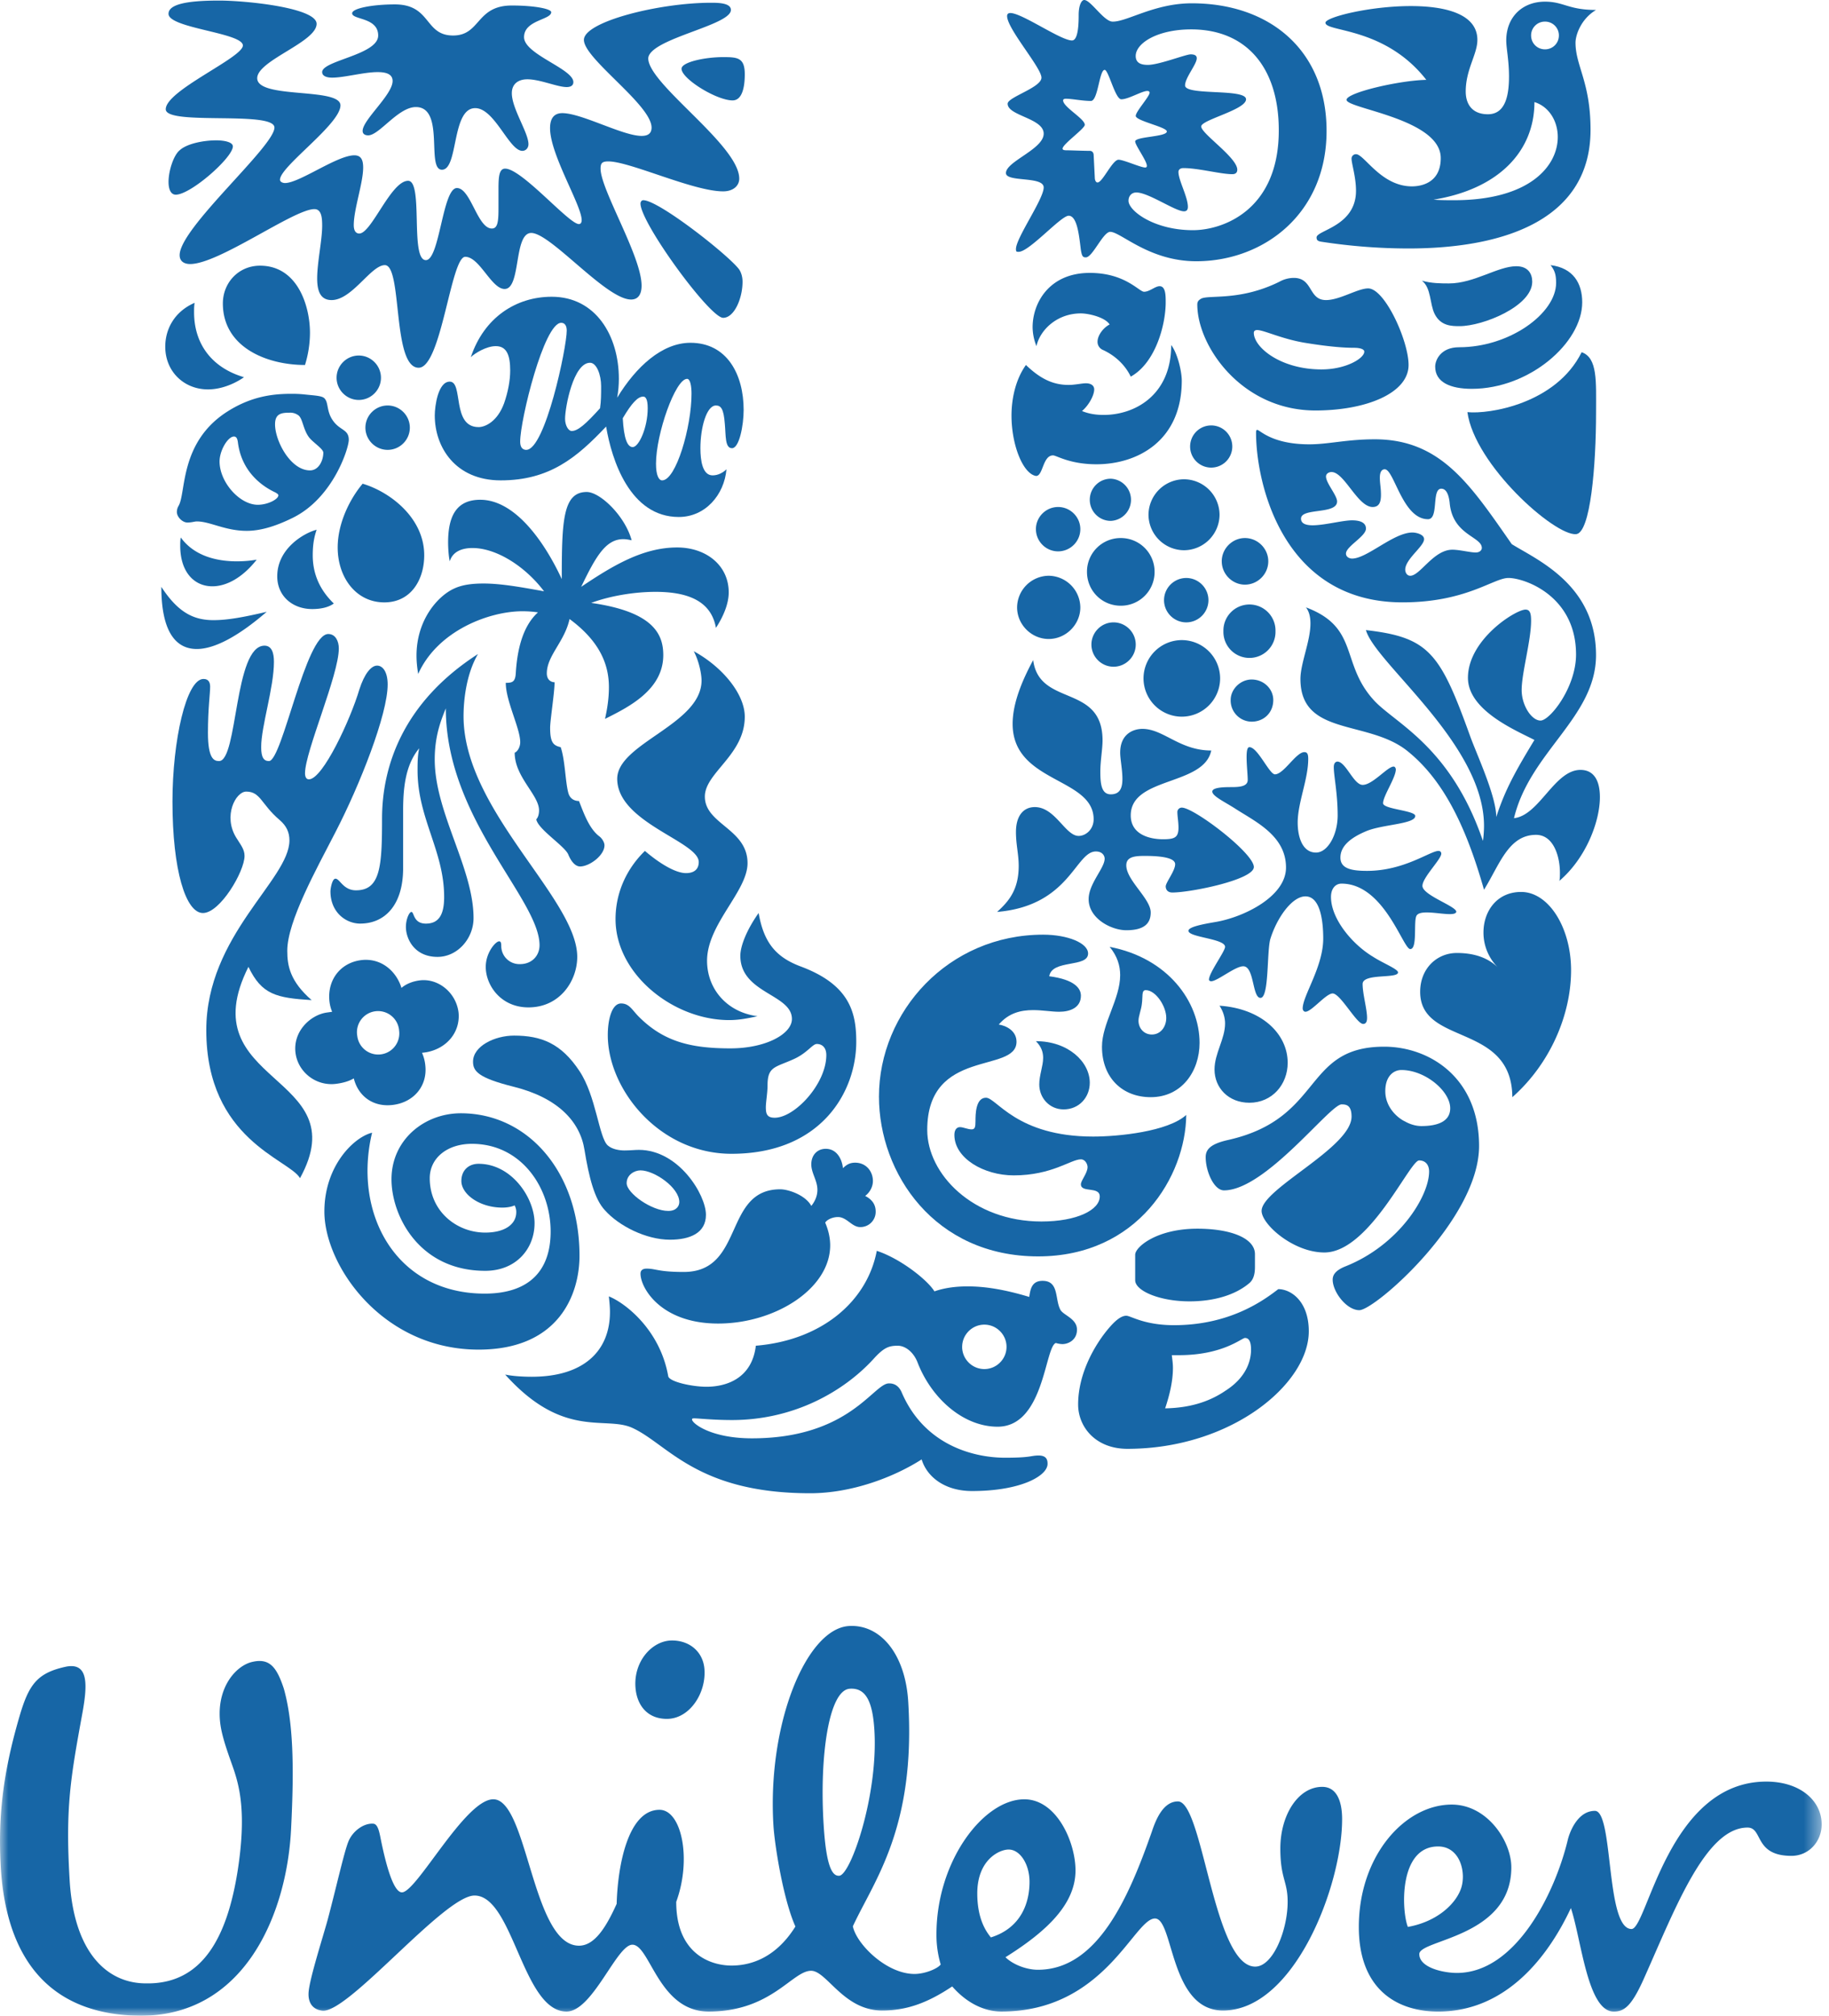 <svg width="108" height="119" fill="none" xmlns="http://www.w3.org/2000/svg"><mask id="a" style="mask-type:luminance" maskUnits="userSpaceOnUse" x="0" y="0" width="108" height="119"><path d="M107.566 0H0v119h107.566V0z" fill="#fff"/></mask><g mask="url(#a)"><path d="M13.854 104.624c-.176-.561-.69-1.822-.83-2.753-.309-2.062.77-3.42 1.76-3.73 1.11-.31 1.544.247 1.974 1.544.556 1.975.618 4.563.431 8.268-.243 5.061-2.775 11.173-9.069 11.046-5.433-.119-7.837-3.638-8.087-9.007-.118-2.531.063-5.061 1.111-8.639.556-1.916 1.052-2.598 2.777-2.965 1.356-.248 1.234 1.17.927 2.842-.676 3.701-.99 5.488-.74 9.687.242 4.444 2.283 6.173 4.505 6.173 3.333.064 4.813-2.713 5.433-6.729.49-3.208.12-4.751-.192-5.737zm71.064 4.383c1.298 0 1.67 1.535 1.36 2.465-.31.924-1.419 1.978-3.146 2.285-.372-.928-.558-4.75 1.786-4.75zm-24.126 2.092c0-1.045-.559-1.91-1.232-1.91-.562 0-1.853.615-1.853 2.591 0 1.548.55 2.282.802 2.597 1.785-.558 2.283-2.043 2.283-3.278zM41.594 98.511c-.087-.99-.863-1.664-1.913-1.664-1.17 0-2.274 1.23-2.157 2.773.075 1.018.675 1.855 1.854 1.855 1.353.001 2.34-1.542 2.216-2.964zm10.037 3.625c-.107-1.726-.525-2.505-1.452-2.44-1.229.073-1.797 3.94-1.546 8.005.16 2.652.555 3.061.923 3.035.68-.041 2.311-4.779 2.075-8.6zm40.941 6.497c-.765 3.173-3.084 7.841-6.544 7.841-.8 0-2.22-.311-2.22-1.113 0-.865 5.434-.984 5.434-5.122 0-1.541-1.419-3.704-3.519-3.704-2.777 0-5.486 3.027-5.486 7.223 0 3.762 2.337 4.997 4.682 4.997 4.075 0 6.544-3.335 7.84-6.11.62 1.852.983 6.11 2.532 6.11.615 0 1.05-.309 1.791-1.973 1.847-4.138 3.639-8.89 6.109-8.89.923 0 .37 1.67 2.591 1.67 1.047 0 1.785-.864 1.785-1.856 0-1.421-1.294-2.528-3.267-2.528-5.803 0-7.033 8.703-7.96 8.703-1.544 0-1.05-6.975-2.163-6.975-.988-.001-1.473 1.176-1.605 1.727zM43.2 116.038c.925 0 2.516-.3 3.768-2.305-.716-1.59-1.227-4.803-1.298-5.973-.368-5.983 1.937-11.61 4.46-11.767 1.85-.112 3.33 1.64 3.5 4.476.455 7.455-2.028 10.567-3.27 13.252.21 1.041 1.975 2.813 3.641 2.813.615 0 1.36-.309 1.546-.559a6.12 6.12 0 01-.25-1.789c0-4.32 2.778-7.963 5.186-7.963 1.913 0 3.024 2.53 3.024 4.2 0 1.972-1.668 3.58-4.135 5.123.434.429 1.232.741 1.914.741 3.521 0 5.363-4.26 6.727-8.15.246-.742.681-1.789 1.543-1.789 1.481 0 2.101 9.752 4.563 9.752 1.053 0 1.915-2.162 1.915-3.824 0-1.236-.432-1.36-.432-3.15 0-1.973 1.05-3.638 2.473-3.638.863 0 1.175.86 1.175 1.907 0 3.951-2.843 11.297-7.034 11.297-3.153 0-2.907-5.432-4.017-5.432-1.24 0-2.968 5.493-9.072 5.493-.992 0-2.039-.493-2.9-1.483-1.48.99-2.718 1.422-4.138 1.422-2.28 0-3.27-2.346-4.194-2.346-1.113 0-2.344 2.407-6.05 2.407-2.963 0-3.457-3.946-4.504-3.946-.928 0-2.347 3.946-3.889 3.946-2.596 0-3.146-6.849-5.434-6.849-1.789 0-7.444 6.956-8.979 6.797-.617-.064-.877-.525-.812-1.143.087-.854.822-3.14 1.12-4.221.5-1.877.957-3.934 1.213-4.59.254-.662.94-1.134 1.49-1.083.276.026.36.543.445.97.312 1.526.747 3.082 1.238 3.082.867 0 3.73-5.494 5.396-5.494 2.04 0 2.284 8.643 5.06 8.643.928 0 1.61-1.109 2.224-2.471.063-2.287.68-5.551 2.531-5.551 1.297 0 1.915 2.898.986 5.432-.002 3.022 1.971 3.763 3.27 3.763z" fill="#1766A6"/></g><path d="M86.189 19.254c-.458 0-1.114 0-1.475-.719-.296-.59-.196-1.54-.753-1.966.557.163 1.146.163 1.604.163 1.476 0 2.886-1.015 3.968-1.015.713 0 .943.46.943.916 0 1.443-2.91 2.621-4.287 2.621zm.72 3.701c3.403 0 6.519-2.718 6.519-5.108 0-1.115-.526-2.03-1.87-2.195.23.295.328.524.328 1.048 0 1.802-2.745 3.8-5.73 3.8-1.081 0-1.41.752-1.41 1.145 0 .918.887 1.31 2.163 1.31zm-.261 1.376c.427 3.11 5.14 7.303 6.417 7.204.854-.072 1.18-4.06 1.18-7.204 0-1.8.1-3.21-.851-3.538-1.51 3.047-5.467 3.67-6.746 3.538zM12.934 44.93c1.112 0 .883-6.813 2.684-6.813.427 0 .558.426.558.95 0 1.539-.754 3.8-.754 5.043 0 .623.164.82.459.82.787 0 2.162-7.501 3.504-7.501.426 0 .622.426.622.852 0 1.572-1.996 6.091-1.996 7.368 0 .197.064.36.229.36.819 0 2.456-3.536 2.979-5.304.295-.918.688-1.41 1.049-1.41.327 0 .623.361.623 1.115 0 1.768-1.64 5.927-3.08 8.712-1.112 2.161-2.848 5.27-2.848 7.006 0 .885.16 1.801 1.439 2.915-2.096-.131-2.947-.327-3.732-1.964-3.505 6.975 6.45 6.288 3.045 12.475-.623-1.111-5.534-2.258-5.534-8.742 0-5.6 4.91-8.875 4.91-11.199 0-.458-.161-.851-.587-1.211-1.082-.919-1.115-1.67-1.966-1.67-.621 0-1.377 1.44-.59 2.717.263.426.492.688.492 1.081 0 .916-1.442 3.371-2.456 3.371-1.016 0-1.8-2.518-1.8-6.581 0-3.604.817-7.237 1.833-7.237.294 0 .392.196.392.459 0 .426-.13 1.276-.13 2.717 0 1.539.36 1.671.655 1.671z" fill="#1766A6"/><path d="M21.282 54.524c1.377 0 2.522-1.017 2.522-3.273V47.91c0-1.277.099-2.717.95-3.734-.098.427-.098.885-.098 1.311 0 2.817 1.57 4.75 1.57 7.467 0 1.014-.294 1.572-1.078 1.572-.754 0-.688-.688-.853-.688-.13 0-.327.425-.327.884 0 .688.49 1.768 1.866 1.768 1.18 0 2.128-1.08 2.128-2.292 0-2.945-2.292-6.222-2.292-9.365 0-1.376.36-2.292.655-3.014 0 6.518 5.534 11.266 5.534 13.983 0 .623-.458 1.115-1.146 1.115a1.07 1.07 0 01-1.114-1.05c0-.229-.033-.294-.131-.294-.195 0-.785.655-.785 1.508 0 1.08.883 2.391 2.52 2.391 1.866 0 2.882-1.574 2.882-2.982 0-3.437-6.713-8.645-6.713-14.21 0-.952.162-2.49.852-3.669-4.323 2.782-5.665 6.484-5.665 9.726 0 2.817-.098 4.223-1.54 4.223-.753 0-.95-.686-1.212-.686-.196 0-.295.59-.295.752.002 1.211.887 1.9 1.77 1.9zM70.896 17.65c.416-.279 2.262.163 4.65-1.017a1.77 1.77 0 01.85-.227c1.148 0 .853 1.309 1.902 1.309.817 0 1.868-.688 2.491-.688.976 0 2.385 3.079 2.385 4.52 0 1.67-2.517 2.686-5.499 2.686-4.353 0-6.976-3.799-6.976-6.256.001-.196.1-.262.197-.327zm7.14 4.159c1.442 0 2.523-.655 2.523-1.049 0-.129-.196-.228-.623-.228-.426 0-1.278-.032-2.884-.295-1.378-.229-2.426-.753-2.819-.753-.13 0-.197.065-.197.163 0 .853 1.574 2.162 4 2.162zM21.971 66.87c-1.08.263-2.817 1.963-2.817 4.652 0 3.207 3.44 8.154 9.104 8.154 4.78 0 5.96-3.308 5.96-5.537 0-4.944-3.044-8.416-7.006-8.416-2.162 0-4.095 1.572-4.095 3.896 0 2.164 1.638 5.405 5.534 5.405 1.834 0 2.914-1.312 2.914-2.814 0-1.475-1.342-3.504-3.308-3.504-.589 0-1.014.389-1.014 1.014 0 .784 1.08 1.572 2.423 1.572.326 0 .59-.066.721-.132a.805.805 0 01.098.394c0 .754-.72 1.213-1.834 1.213-1.67 0-3.275-1.244-3.275-3.213 0-1.176 1.016-2.027 2.49-2.027 2.913 0 4.648 2.586 4.648 5.175 0 2.323-1.275 3.668-3.896 3.668-5.24-.001-7.792-4.718-6.647-9.5zm37.381 19.188c1.571 0 1.49-.131 1.981-.131.49 0 .524.295.524.492 0 .721-1.606 1.605-4.455 1.605-1.67 0-2.686-.885-2.98-1.867-1.637 1.048-4.125 1.998-6.582 1.998-6.712 0-8.415-2.917-10.512-3.864-1.605-.721-4.06.688-7.5-3.144.46.099 1.082.131 1.573.131 3.011 0 4.616-1.471 4.616-3.831 0-.296-.033-.62-.066-.914.918.36 3.015 1.93 3.507 4.713.064.328 1.406.622 2.258.622 1.18 0 2.686-.492 2.915-2.422 3.93-.327 6.584-2.651 7.141-5.602 1.406.459 3.011 1.736 3.404 2.393.557-.196 1.211-.295 1.964-.295 1.048 0 2.228.197 3.635.623.066-.426.131-.95.787-.95.982 0 .72 1.081 1.048 1.7.164.328.984.524.984 1.18 0 .624-.527.854-.854.854-.13 0-.295-.033-.394-.065-.654.229-.688 4.942-3.438 4.942-2.029 0-3.896-1.67-4.716-3.764-.229-.622-.72-1.016-1.179-1.016-.523 0-.818.099-1.439.787-1.768 1.93-4.716 3.6-8.35 3.6-1.115 0-1.999-.1-2.229-.1-.132 0-.132.033-.132.065 0 .23 1.113 1.115 3.537 1.115 5.764 0 7.173-3.243 8.09-3.243.132 0 .522 0 .751.525 1.345 3.142 4.277 3.863 6.111 3.863zm-2.539-6.545c0 .721.59 1.311 1.311 1.311s1.31-.59 1.31-1.311c0-.722-.589-1.312-1.31-1.312-.72 0-1.31.59-1.31 1.312zM82.75 63.169c-.459 0-.95.361-.95 1.247 0 .979.754 1.603 1.18 1.798.23.133.59.264.947.264.951 0 1.706-.264 1.706-1.051 0-1.011-1.477-2.258-2.883-2.258zm-3.533 2.029c-.688 0-4.492 5.076-6.943 5.076-.589 0-1.08-1.113-1.08-1.961 0-.459.293-.787 1.344-1.018 5.631-1.277 4.385-5.503 9.195-5.503 2.652 0 5.604 1.804 5.604 5.863 0 4.323-6.153 9.692-7.07 9.692-.755 0-1.574-1.08-1.574-1.8 0-.229.1-.524.754-.786 3.14-1.246 4.94-4.127 4.94-5.602 0-.328-.164-.652-.59-.652-.556 0-2.94 5.434-5.596 5.434-1.837 0-3.705-1.666-3.705-2.454 0-1.312 5.311-3.733 5.311-5.569 0-.689-.328-.72-.59-.72zm-64.811-42.93s-.949.72-2.128.72c-1.407 0-2.52-1.048-2.52-2.522 0-1.016.523-2.063 1.734-2.588-.032.197-.032.36-.032.557 0 1.868 1.047 3.275 2.946 3.833zm7.008 6.288c-.72.85-1.474 2.292-1.474 3.765 0 1.768 1.082 3.241 2.752 3.241 1.604 0 2.358-1.375 2.358-2.782 0-2.194-1.998-3.735-3.636-4.224zm-10.87 1.31a.702.702 0 00-.1.36c0 .295.328.622.621.622.262 0 .426-.065.557-.065.785 0 1.67.556 2.947.556.752 0 1.637-.23 2.75-.785 2.358-1.18 3.276-4.094 3.276-4.586 0-.623-.5-.54-.918-1.114-.418-.57-.258-1.076-.524-1.343-.15-.153-.62-.163-1.212-.229a7.223 7.223 0 00-.72-.033c-1.08 0-2.36.133-3.799 1.05-2.84 1.812-2.422 4.813-2.879 5.566zm7.694-4.062c.227.31.853.69.853.918 0 .457-.264 1.048-.787 1.048-1.147 0-2.063-1.736-2.063-2.72 0-.62.361-.686.851-.686a.79.79 0 01.491.131c.294.164.294.818.655 1.31zM15.224 29.8c-1.08 0-2.259-1.342-2.259-2.555 0-.654.491-1.474.851-1.474.131 0 .197.1.23.33.195 1.603 1.244 2.521 2.227 2.978.098.065.164.098.164.163 0 .23-.623.558-1.213.558zm2.785-8.253a6.452 6.452 0 00.294-1.9c0-1.57-.722-3.962-2.948-3.962-1.276 0-2.195 1.015-2.195 2.227 0 2.588 2.588 3.635 4.85 3.635zm-8.482 13.1c0 2.487.754 3.667 2.096 3.667 1.048 0 2.456-.754 4.125-2.195-1.276.295-2.26.492-3.143.492-1.179 0-2.095-.459-3.078-1.965zm1.147-2.916c-.032.165-.032.328-.032.491 0 1.54.817 2.391 1.898 2.391.816 0 1.768-.49 2.617-1.573a6.892 6.892 0 01-1.178.098c-1.21 0-2.52-.326-3.305-1.407zm8.023-.458c-.755.196-2.326 1.113-2.326 2.75 0 1.178.916 1.933 2.063 1.933.59 0 1.015-.132 1.277-.328-.916-.884-1.244-1.867-1.244-2.848 0-.689.098-1.114.23-1.507zm1.178-8.973c0 .72.59 1.311 1.31 1.311.72 0 1.31-.59 1.31-1.31 0-.72-.59-1.312-1.31-1.312-.72 0-1.31.591-1.31 1.311zm1.702 2.947c0 .721.591 1.311 1.313 1.311.72 0 1.31-.59 1.31-1.31 0-.72-.59-1.31-1.31-1.31-.723 0-1.313.59-1.313 1.31zm51.092 16.079c0-.654.59-1.211 1.237-1.211.722 0 1.279.557 1.279 1.211 0 .753-.558 1.278-1.28 1.278a1.25 1.25 0 01-1.236-1.278zM61.17 31.24c0 .72.59 1.31 1.309 1.31.723 0 1.313-.59 1.313-1.31 0-.719-.591-1.309-1.313-1.309-.718 0-1.31.59-1.31 1.309zm-1.112 4.617c0 1.016.849 1.866 1.866 1.866 1.014 0 1.868-.85 1.868-1.866a1.89 1.89 0 00-1.868-1.867 1.886 1.886 0 00-1.866 1.867zm4.127-2.096c0 1.115.885 1.998 1.992 1.998a1.987 1.987 0 002-1.998 1.988 1.988 0 00-2-1.997 1.984 1.984 0 00-1.992 1.997zm.165-4.257c0 .689.557 1.247 1.238 1.247a1.246 1.246 0 000-2.49c-.681 0-1.238.557-1.238 1.243zm5.925-3.142c0 .686.557 1.243 1.246 1.243a1.245 1.245 0 10-1.246-1.243zm-2.458 4.028a2.11 2.11 0 002.097 2.094 2.111 2.111 0 002.099-2.094 2.11 2.11 0 00-2.1-2.096 2.11 2.11 0 00-2.096 2.096zm-3.37 7.662c0 .721.59 1.309 1.305 1.309.72 0 1.312-.588 1.312-1.309s-.591-1.31-1.312-1.31c-.715 0-1.305.589-1.305 1.31zm4.288-2.621c0 .721.589 1.311 1.312 1.311.72 0 1.31-.59 1.31-1.311 0-.719-.59-1.309-1.31-1.309-.723 0-1.312.59-1.312 1.309zm-1.212 4.618a2.265 2.265 0 002.26 2.26 2.267 2.267 0 002.264-2.26 2.267 2.267 0 00-2.263-2.26 2.265 2.265 0 00-2.261 2.26zm4.718-2.785a1.538 1.538 0 103.075 0 1.538 1.538 0 10-3.075 0zm-.098-4.126c0 .755.624 1.377 1.369 1.377.755 0 1.378-.622 1.378-1.377 0-.752-.623-1.374-1.378-1.374-.745 0-1.37.622-1.37 1.374zm3.337 42.968c-.853.656-2.845 2.127-6.156 2.127-1.769 0-2.556-.557-2.818-.557-.328 0-.688.327-1.049.754-.778.918-1.795 2.621-1.795 4.486 0 1.31 1.017 2.617 2.91 2.617 6.13 0 10.71-3.83 10.71-6.939 0-1.767-1.048-2.488-1.803-2.488zm-1.704-.36c.265-.226.327-.589.327-.95v-.754c0-.95-1.435-1.505-3.402-1.505-2.393 0-3.67 1.078-3.67 1.538v1.506c0 .624 1.442 1.246 3.212 1.246 1.41 0 2.687-.36 3.533-1.08zm-.264 3.242c.165 0 .36.097.36.688 0 .72-.326 1.668-1.5 2.42-.819.56-1.934 1.018-3.572 1.047.262-.783.46-1.604.46-2.386 0-.263-.033-.46-.066-.754h.426c2.59.001 3.704-1.015 3.892-1.015zM61.007 38.97c.36 2.782 4.097 1.374 4.097 4.746 0 .492-.131 1.214-.131 1.835 0 .721.064 1.343.616 1.343.556 0 .688-.392.688-.917s-.132-1.179-.132-1.539c0-1.147.82-1.408 1.313-1.408 1.245 0 2.195 1.277 4.064 1.277-.427 2.096-4.753 1.539-4.753 3.832 0 1.147 1.147 1.407 1.901 1.407.688 0 .918-.098.918-.686 0-.329-.066-.689-.066-.918a.26.26 0 01.263-.263c.723 0 4.253 2.686 4.253 3.506 0 .752-3.729 1.505-4.81 1.505-.328 0-.394-.229-.394-.36 0-.229.557-.917.557-1.309 0-.295-.491-.492-1.803-.492-.623 0-1.082.066-1.082.558 0 .882 1.442 1.964 1.442 2.781 0 .656-.393 1.049-1.442 1.049-.885 0-2.223-.689-2.223-1.834 0-.917.945-1.832.945-2.39 0-.164-.125-.426-.518-.426-1.214 0-1.541 3.208-5.833 3.569.688-.622 1.276-1.31 1.276-2.716 0-.688-.162-1.246-.162-1.998 0-.983.457-1.475 1.112-1.475 1.211 0 1.801 1.702 2.59 1.702.427 0 .885-.391.885-.981 0-2.489-4.783-2.129-4.783-5.633.001-.95.327-2.129 1.212-3.765zm15.62 9.595c0 .817.264 1.767 1.083 1.767.688 0 1.277-1.046 1.277-2.193 0-1.31-.229-2.326-.229-2.851 0-.228.099-.326.229-.326.492.033.95 1.375 1.476 1.375.59 0 1.469-1.082 1.828-1.082.099 0 .131.132.131.164 0 .492-.754 1.574-.754 1.999 0 .36 1.901.425 1.901.753 0 .492-1.993.492-2.942.918-.917.392-1.477.883-1.477 1.539 0 .655.656.785 1.574.785 2.188 0 3.728-1.178 4.219-1.178.098 0 .163.064.163.163 0 .328-1.113 1.408-1.113 1.9 0 .556 2.032 1.209 1.999 1.538-.032.098-.164.13-.393.13-.362 0-.918-.098-1.345-.098-.262 0-.491.032-.591.163-.227.263.066 1.999-.39 1.999-.427 0-1.541-3.864-4.057-3.864-.361 0-.623.295-.623.786 0 1.309 1.278 2.815 2.491 3.536.549.361 1.468.721 1.468.919 0 .391-2.091.032-2.091.686 0 .59.262 1.476.262 1.998 0 .164-.033.359-.23.359-.392 0-1.344-1.8-1.802-1.8-.393 0-1.245 1.08-1.606 1.08-.098 0-.163-.098-.163-.195 0-.754 1.213-2.456 1.213-4.127 0-.786-.099-2.489-1.05-2.489-.786 0-1.672 1.244-2.065 2.489-.228.72-.065 3.504-.59 3.504-.491 0-.36-1.866-1.017-1.866-.483 0-1.532.883-1.893.883-.066 0-.132-.033-.132-.098 0-.392.951-1.67.951-1.932 0-.491-2.163-.556-2.163-.949 0-.23.852-.393 1.638-.525 1.666-.295 4.123-1.506 4.123-3.208 0-1.899-1.835-2.719-3.041-3.505-.623-.393-1.311-.719-1.311-.981 0-.263.786-.263 1.114-.263.491 0 .977-.033.977-.425 0-.296-.066-.884-.066-1.343 0-.328.032-.59.165-.59.491 0 1.179 1.604 1.508 1.604.523 0 1.244-1.31 1.737-1.31.162 0 .229.099.229.393.002 1.212-.622 2.587-.622 3.768z" fill="#1766A6"/><path d="M61.956 57.634c1.508.197 1.87.72 1.87 1.147 0 .721-.657.949-1.28.949-.458 0-.983-.098-1.54-.098-.722 0-1.44.164-2.03.852.425.065 1.048.361 1.048 1.017 0 1.899-5.272.325-5.272 5.207 0 2.586 2.686 5.404 6.745 5.404 2.1 0 3.442-.688 3.442-1.476 0-.621-1.113-.197-1.113-.721 0-.229.393-.656.393-1.018 0-.158-.13-.455-.393-.455-.592 0-1.706.947-3.966.947-1.769 0-3.505-1.012-3.505-2.389 0-.294.132-.459.328-.459.197 0 .458.132.688.132.197 0 .23-.132.23-.491 0-.361 0-1.377.62-1.377.624 0 1.803 2.293 6.325 2.293 1.501 0 4.418-.293 5.5-1.277-.033 3.603-2.853 8.351-8.745 8.351-6.124 0-9.399-4.913-9.399-9.433 0-5.009 4.092-9.56 9.694-9.56 1.44 0 2.654.49 2.654 1.113 0 .853-2.13.328-2.294 1.342zm10.055 1.738c.23.358.328.719.328 1.046 0 .918-.623 1.769-.623 2.72 0 1.08.82 1.963 2.06 1.963 1.342 0 2.26-1.078 2.26-2.357 0-1.736-1.573-3.209-4.025-3.372zM61.17 61.467c.326.326.426.654.426.982 0 .491-.229 1.016-.229 1.573 0 .783.59 1.472 1.44 1.472.92 0 1.543-.722 1.543-1.57 0-1.245-1.282-2.457-3.18-2.457zm4.353-5.568c3.441.655 5.31 3.243 5.31 5.667 0 1.671-1.049 3.207-2.885 3.207-1.672 0-2.878-1.145-2.878-2.979 0-1.375 1.074-2.816 1.074-4.225 0-.556-.163-1.113-.62-1.67zm1.704 4.356c0 .458.328.819.787.819.523 0 .852-.459.852-.983 0-.687-.623-1.637-1.213-1.637-.263 0-.164.393-.229.819-.034.326-.197.719-.197.982zM31.076 26.558c1.113 0 2.389-6.026 2.389-7.042 0-.262-.097-.459-.326-.459-1.016 0-2.423 5.732-2.423 7.01-.001.229.064.491.36.491zm8.023 1.801c.817 0 1.734-3.145 1.734-5.11 0-.426-.065-.883-.263-.883-.688 0-1.834 3.242-1.834 5.01 0 .688.166.983.363.983zm-5.341-2.915c.36 0 .819-.395 1.673-1.342.064-.426.064-.82.064-1.311 0-.654-.262-1.375-.654-1.375-.984 0-1.474 2.62-1.474 3.309 0 .391.196.719.39.719zm4.488-1.342c0-.558-.132-.689-.262-.689-.328 0-.687.394-1.211 1.278.065 1.179.262 1.703.589 1.703.36 0 .884-1.147.884-2.292zm2.522-3.865c2.162 0 3.143 1.867 3.143 3.963 0 .916-.26 2.26-.686 2.26-.426 0-.36-.754-.426-1.442-.065-.884-.23-1.08-.525-1.08-.557 0-.916 1.309-.916 2.522 0 .752.13 1.604.719 1.604.328 0 .623-.164.82-.36-.131 1.505-1.246 2.817-2.817 2.817-2.882 0-3.963-3.374-4.29-5.339-1.735 1.834-3.34 3.177-6.222 3.177-2.684 0-3.896-1.965-3.896-3.831 0-.558.196-1.998.885-1.998.818 0 .098 2.684 1.702 2.684.394 0 1.112-.328 1.507-1.407.229-.656.36-1.342.36-1.933 0-.885-.196-1.44-.851-1.44-.558 0-1.246.424-1.475.654.787-2.358 2.686-3.569 4.779-3.569 2.59 0 3.964 2.292 3.964 4.847 0 .359-.033.752-.1 1.113 1.115-1.834 2.656-3.242 4.325-3.242z" fill="#1766A6"/><path d="M34.645 29.045c-1.408 0-1.473 1.706-1.473 5.142-1.05-2.26-2.783-4.683-4.814-4.683-1.375 0-1.898.918-1.898 2.52 0 .329.032.82.098 1.114.164-.555.688-.785 1.342-.785 1.41 0 3.112 1.08 4.225 2.555-1.276-.23-2.521-.46-3.568-.46-.656 0-1.245.067-1.736.296-.95.425-2.227 1.834-2.227 3.963 0 .328.033.687.099 1.08 1.146-2.555 4.19-3.701 6.156-3.701.394 0 .687.033.917.066-1.016.916-1.244 2.52-1.311 3.602-.031.524-.23.558-.59.558 0 1.079.853 2.685.853 3.503 0 .295-.164.557-.327.623 0 1.44 1.439 2.489 1.439 3.405 0 .229-.064.426-.164.525.1.59 1.684 1.58 1.889 2.078.252.604.535.706.699.706.557 0 1.439-.656 1.439-1.246 0-.196-.164-.425-.293-.524-.623-.457-.951-1.44-1.213-2.094-.23 0-.526-.097-.63-.483-.18-.678-.188-1.941-.45-2.695-.426-.098-.623-.262-.623-1.146 0-.426.263-2.097.263-2.687-.196 0-.458-.131-.458-.524 0-1.047 1.049-1.866 1.342-3.208 1.867 1.374 2.324 2.782 2.324 4.028 0 .653-.098 1.276-.23 1.867 1.377-.69 3.44-1.704 3.44-3.767 0-1.213-.557-2.555-4.258-3.08 1.146-.425 2.588-.653 3.799-.653 2.097 0 3.308.654 3.569 2.127.426-.654.754-1.408.754-2.095 0-1.606-1.344-2.652-3.046-2.652-1.998 0-3.766 1.046-5.666 2.325.854-1.768 1.44-2.816 2.49-2.816.163 0 .327.033.49.066-.392-1.44-1.865-2.85-2.652-2.85zM89.82 52.657c1.64 0 2.95 2.128 2.95 4.618 0 2.652-1.247 5.535-3.468 7.498-.033-4.42-5.443-3.012-5.443-6.22 0-1.375.985-2.293 2.165-2.293 1.05 0 1.868.295 2.458.886a2.905 2.905 0 01-.885-2.097c0-1.247.787-2.392 2.222-2.392zm-29.24-31.11c.852.82 1.604 1.178 2.522 1.178.362 0 .789-.097 1.019-.097.294 0 .49.13.49.36 0 .36-.329.95-.72 1.278.392.163.819.23 1.277.23 1.86 0 3.99-1.18 3.99-4.127.395.522.624 1.604.624 2.096 0 3.57-2.623 4.944-5.04 4.944-1.574 0-2.362-.525-2.56-.525-.62 0-.588 1.246-1.014 1.213-.754-.13-1.44-1.8-1.44-3.569.002-1.049.264-2.162.852-2.98zm4.942-2.39c-.262-.427-1.24-.655-1.697-.655-1.444 0-2.427 1.014-2.623 1.932a3.074 3.074 0 01-.228-1.114c0-1.44.983-3.209 3.377-3.209 2.09 0 2.909 1.113 3.204 1.113.327 0 .655-.328.918-.328.36 0 .36.557.36.951 0 1.31-.59 3.57-2.064 4.388-.264-.557-.788-1.18-1.634-1.572a.517.517 0 01-.327-.49c0-.362.326-.82.714-1.017zm-27.702-7.14c0 1.146 4.093 6.746 4.88 6.746.656 0 1.146-1.146 1.146-2.13 0-.26-.066-.521-.195-.719-.59-.819-4.749-4.094-5.667-4.094-.099 0-.164.099-.164.197zM13.75 8.644c0 .656-2.488 2.849-3.37 2.849-.328 0-.428-.392-.428-.752 0-.654.295-1.572.656-1.868.424-.393 1.407-.587 2.16-.587.458 0 .982.096.982.358zm29.901 1.9c0-1.966-5.313-5.535-5.372-7.073-.006-.141.071-.281.19-.406.91-.96 4.69-1.66 4.69-2.478 0-.424-.788-.424-1.18-.424-3.046 0-7.5 1.113-7.5 2.193 0 1.115 3.995 3.833 3.995 5.176 0 .36-.229.491-.59.491-1.112 0-3.536-1.344-4.682-1.344-.524 0-.722.36-.722.886 0 1.571 1.867 4.551 1.867 5.433 0 .099-.033.23-.164.23-.59 0-3.37-3.273-4.355-3.273-.359 0-.393.49-.393 1.211v1.113c0 .753-.033 1.212-.39 1.212-.855 0-1.247-2.39-2.065-2.39-.852 0-1.016 4.256-1.833 4.256-.95 0-.132-4.683-1.049-4.683-1.015 0-2.162 3.112-2.883 3.112-.26 0-.326-.263-.326-.492 0-.949.555-2.488.555-3.404 0-.46-.13-.721-.522-.721-1.017 0-3.243 1.637-4.094 1.637-.13 0-.295-.065-.295-.197 0-.784 3.57-3.274 3.57-4.387 0-1.082-4.915-.36-4.915-1.606 0-1.047 3.507-2.128 3.507-3.209 0-.95-4.16-1.374-5.764-1.374-1.933 0-2.98.227-2.98.784 0 .852 4.39 1.115 4.39 1.867 0 .721-4.554 2.653-4.554 3.766 0 .983 6.418.065 6.418 1.082 0 1.112-5.598 5.925-5.598 7.53 0 .361.262.525.621.525 1.703 0 6.122-3.242 7.335-3.242.426 0 .46.523.46.982 0 .852-.295 2.161-.295 3.112 0 .752.196 1.276.85 1.276 1.214 0 2.325-2.063 3.146-2.063 1.047 0 .425 6.058 1.997 6.058 1.342 0 1.898-6.549 2.75-6.549.852 0 1.541 1.899 2.326 1.899.981 0 .523-3.307 1.572-3.307 1.145 0 4.42 3.93 5.894 3.93.458 0 .621-.361.621-.82 0-1.736-2.422-5.664-2.422-6.908 0-.327.097-.426.457-.426 1.277 0 5.012 1.768 6.78 1.768.593 0 .952-.327.952-.753zM40.244 4.06c0 .589 2.063 1.867 3.014 1.867.556 0 .72-.754.72-1.54 0-.982-.424-1.015-1.277-1.015-1.08 0-2.457.295-2.457.688zM32.548.719c0-.197-.982-.394-2.324-.394-2.129 0-1.834 1.771-3.47 1.771-1.704 0-1.28-1.836-3.44-1.836-1.31 0-2.52.23-2.52.524 0 .394 1.537.23 1.537 1.312 0 1.145-3.308 1.473-3.308 2.161 0 .229.261.327.59.327.721 0 1.865-.327 2.685-.327.46 0 .885.097.885.523 0 .819-1.77 2.293-1.77 2.948 0 .197.163.263.327.263.656 0 1.77-1.671 2.817-1.671 1.736 0 .591 3.7 1.54 3.7.981 0 .556-3.636 1.964-3.636 1.148 0 1.998 2.522 2.784 2.522.197 0 .36-.163.36-.393 0-.686-.982-2.096-.982-3.012 0-.557.393-.82.917-.82.752 0 1.768.459 2.323.459.196 0 .393-.065.393-.294 0-.786-2.912-1.637-2.912-2.652.001-1.016 1.604-1.016 1.604-1.475zm58.058 5.307c0 2.913-2.123 5.14-5.959 5.762.427.032.82.032 1.214.032 4.483 0 6.123-2.03 6.123-3.731 0-.951-.525-1.801-1.378-2.063zm-5.532 3.306c0-2.325-5.563-2.915-5.563-3.438 0-.425 3.106-1.147 4.711-1.18-2.456-3.143-5.956-2.815-5.956-3.372 0-.328 2.621-.984 5.041-.984 2.03 0 3.93.459 3.93 1.998 0 .853-.688 1.738-.688 3.046 0 .72.358 1.343 1.311 1.343 1.018 0 1.245-1.08 1.245-2.228 0-.948-.163-1.67-.163-2.128 0-1.375.943-2.291 2.287-2.291 1.114 0 1.377.489 3.016.489-.886.526-1.213 1.476-1.213 1.933 0 1.377.887 2.326.887 5.143 0 5.172-4.846 7.006-10.776 7.006a33.97 33.97 0 01-5.074-.392c-.26-.033-.327-.098-.327-.262 0-.426 2.328-.656 2.328-2.75 0-.82-.263-1.605-.263-1.9a.26.26 0 01.263-.262c.491 0 1.476 1.899 3.304 1.899.486 0 1.7-.164 1.7-1.67zm5.336-7.236c0 .457.36.817.82.817.458 0 .82-.36.82-.817a.812.812 0 00-.82-.82.811.811 0 00-.82.82zM87.5 32.353c0-.687-1.738-.752-1.901-2.685-.034-.294-.132-.817-.493-.817-.589 0-.131 1.8-.786 1.8-1.506 0-1.997-2.947-2.554-2.947-.132 0-.288.098-.288.49 0 .362.066.59.066 1.015 0 .427-.1.722-.492.722-.885 0-1.672-2.064-2.426-2.064-.164 0-.327.099-.327.263 0 .393.654 1.112.654 1.473 0 .787-2.13.36-2.13 1.016 0 .295.294.392.688.392.689 0 1.771-.293 2.328-.293.328 0 .819.065.819.489 0 .459-1.18 1.048-1.18 1.474 0 .197.196.294.36.294.885 0 2.451-1.538 3.565-1.538.196 0 .687.098.687.393 0 .425-1.113 1.177-1.113 1.8 0 .164.1.36.296.36.586 0 1.373-1.538 2.488-1.538.426 0 1.049.164 1.378.164.263 0 .361-.164.361-.263zm.852 15.883c.525-1.636 1.181-2.784 2.254-4.552-1.073-.555-3.926-1.736-3.926-3.668 0-2.26 2.817-4.028 3.401-4.028.263 0 .328.23.328.656 0 1.178-.557 3.077-.557 4.093 0 .916.59 1.802 1.114 1.802.557 0 2.097-1.965 2.097-3.898 0-3.472-3.048-4.52-3.991-4.52-.885 0-2.491 1.44-6.259 1.44-7.039 0-8.645-6.972-8.645-10.02 0-.13.031-.163.064-.163.164 0 .854.853 3.081.853 1.147 0 2.196-.296 3.868-.296 3.923 0 5.661 2.72 8.087 6.189 1.467.916 4.975 2.39 4.975 6.55 0 3.668-3.9 5.698-4.844 9.628 1.5-.163 2.386-2.85 3.926-2.85.787 0 1.147.623 1.147 1.607 0 1.439-.82 3.602-2.393 4.944.032-.131.032-.296.032-.492 0-.916-.359-2.225-1.41-2.225-1.631 0-2.155 1.768-3.072 3.24-.951-3.34-2.229-6.353-4.521-8.187-2.319-1.866-6.319-.852-6.319-4.257 0-.918.591-2.227.591-3.275 0-.36-.066-.688-.264-.95 3.147 1.18 2.032 3.274 3.968 5.436 1.205 1.377 4.547 2.686 6.48 8.35.032-.162.065-.587.065-.882 0-4.847-6.416-9.597-6.973-11.562 3.727.426 4.382 1.344 6.152 6.256.363 1.016 1.544 3.538 1.544 4.78z" fill="#1766A6"/><path d="M70.44 13.589c-2.296 0-3.803-1.145-3.803-1.736 0-.295.196-.49.46-.49.72 0 2.293 1.112 2.816 1.112.133 0 .23-.064.23-.261 0-.59-.557-1.572-.557-2.062 0-.132.1-.229.295-.229.884 0 2.195.36 2.885.36.23 0 .294-.131.294-.263 0-.72-2.13-2.128-2.13-2.554 0-.393 2.647-.984 2.647-1.604 0-.656-3.6-.197-3.6-.82 0-.458.69-1.244.69-1.604 0-.164-.133-.229-.36-.229-.296 0-1.869.622-2.525.622-.327 0-.72-.065-.72-.525 0-.753 1.277-1.571 3.277-1.571 3.237 0 5.172 2.227 5.172 5.96.002 4.716-3.302 5.894-5.072 5.894zm-6.385-6.221c0-.361-1.28-1.048-1.28-1.441 0-.065.064-.098.163-.098.362 0 .985.131 1.478.131.426 0 .491-1.834.813-1.834.23 0 .621 1.736.984 1.736.425 0 1.211-.492 1.54-.492.064 0 .13.032.13.099 0 .229-.819 1.112-.819 1.374 0 .295 1.836.656 1.836.918 0 .328-1.869.295-1.869.59 0 .227.69 1.145.69 1.44 0 .066-.035.099-.1.099-.263 0-1.278-.46-1.573-.46-.36 0-.944 1.343-1.239 1.343-.098 0-.163-.131-.163-.295l-.066-1.309c0-.131-.064-.263-.229-.263-.394 0-1.148-.033-1.379-.033-.164 0-.229-.032-.229-.098 0-.262 1.312-1.178 1.312-1.407zm-.953 5.368c.526 0 .624 1.279.724 2.031.065.394.131.426.295.426.394 0 1.015-1.506 1.436-1.506.621 0 2.294 1.736 5.08 1.736 3.96 0 7.695-2.785 7.695-7.695 0-4.749-3.345-7.533-7.959-7.533-2.194 0-3.802 1.081-4.654 1.081C65.202 1.309 64.416 0 64.021 0c-.163 0-.327.325-.327.883 0 .361 0 1.506-.394 1.506-.788 0-3.832-2.258-3.832-1.441 0 .754 2.028 3.047 2.028 3.636S59.5 5.731 59.5 6.123c0 .72 2.128.851 2.128 1.769 0 .916-2.228 1.637-2.228 2.325 0 .556 2.228.164 2.228.851 0 .687-1.637 2.98-1.637 3.633 0 .165.032.165.162.165.623 0 2.49-2.13 2.95-2.13zM48.267 70.243c0 .295-.099.623-.36.949-.359-.654-1.376-.982-1.835-.981-3.373 0-2.096 4.88-5.698 4.88-1.506 0-1.638-.197-2.193-.197-.23 0-.36.099-.36.295 0 .853 1.211 2.947 4.584 2.947 3.373 0 6.616-2.062 6.616-4.619 0-.426-.098-.881-.295-1.34.131-.197.46-.328.754-.328.523 0 .818.592 1.31.592a.897.897 0 00.917-.918c0-.428-.229-.721-.62-.92.261-.195.457-.523.457-.883 0-.559-.394-1.08-1.05-1.08-.295 0-.49.1-.719.324-.064-.586-.393-1.143-1.016-1.143-.49 0-.853.359-.853.918 0 .52.361.948.361 1.504z" fill="#1766A6"/><path d="M30.323 64.154c2.62.651 3.93 2.06 4.19 3.731.263 1.604.59 2.916 1.212 3.569.819.919 2.424 1.733 3.833 1.733 1.179 0 2.127-.389 2.127-1.471 0-1.18-1.604-3.832-3.962-3.832-.23 0-.524.034-.852.034-.295 0-.721-.065-.982-.295-.523-.46-.688-2.916-1.67-4.389-1.08-1.638-2.26-2.097-3.863-2.097-1.145 0-2.424.621-2.424 1.539 0 .56.295.952 2.39 1.478zm9.137 7.334c-.984 0-2.457-1.05-2.457-1.64 0-.492.459-.754.817-.754.82 0 2.292 1.018 2.292 1.869 0 .229-.163.525-.652.525z" fill="#1766A6"/><path d="M36.446 45.977c0-2.096 4.979-3.209 4.979-5.797 0-.426-.164-1.178-.46-1.735 1.735.95 3.013 2.555 3.013 3.864 0 2.26-2.357 3.308-2.357 4.717 0 1.637 2.52 1.9 2.52 3.93 0 1.668-2.39 3.601-2.39 5.762 0 1.67 1.18 3.044 2.979 3.274-.59.131-1.112.23-1.67.23-3.308 0-6.713-2.718-6.713-5.96 0-1.605.688-3.01 1.734-4.027.919.786 1.835 1.31 2.425 1.31.523 0 .754-.262.754-.655 0-1.213-4.814-2.325-4.814-4.913zm10.447 16.538c-1.123.514-1.571.426-1.571 1.573 0 .425-.1.98-.1 1.275 0 .393.066.623.524.623 1.18 0 3.047-1.997 3.047-3.7 0-.46-.263-.654-.558-.654-.262 0-.555.522-1.342.883zm-.131-2.359c0-1.473-3.046-1.506-3.046-3.733 0-.558.359-1.506 1.08-2.523.297 1.703.982 2.588 2.458 3.146 2.913 1.08 3.307 2.716 3.307 4.454 0 2.948-2.063 6.615-7.368 6.615-4.258 0-7.304-3.8-7.304-7.009 0-.885.229-1.866.786-1.866.492 0 .655.392 1.048.784 1.475 1.476 3.079 1.867 5.404 1.867 2.096.001 3.635-.85 3.635-1.735zm-23.192.71a1.245 1.245 0 11-2.474.288 1.247 1.247 0 112.473-.288zm-6.12 1.288c.138 1.118 1.181 1.966 2.358 1.835.425-.047.82-.163 1.082-.327.262 1.047 1.141 1.721 2.33 1.565 1.205-.157 2.025-1.107 1.895-2.319a2.372 2.372 0 00-.196-.754s.16-.017.28-.039c1.182-.224 1.98-1.173 1.88-2.319-.13-1.179-1.188-2.054-2.289-1.918-.427.052-.82.215-1.084.444-.296-.98-1.219-1.834-2.479-1.626-1.139.19-1.892 1.155-1.778 2.38.02.2.065.426.164.654 0 0-.193.03-.326.048-.956.142-1.993 1.104-1.838 2.376z" fill="#1766A6"/></svg>
